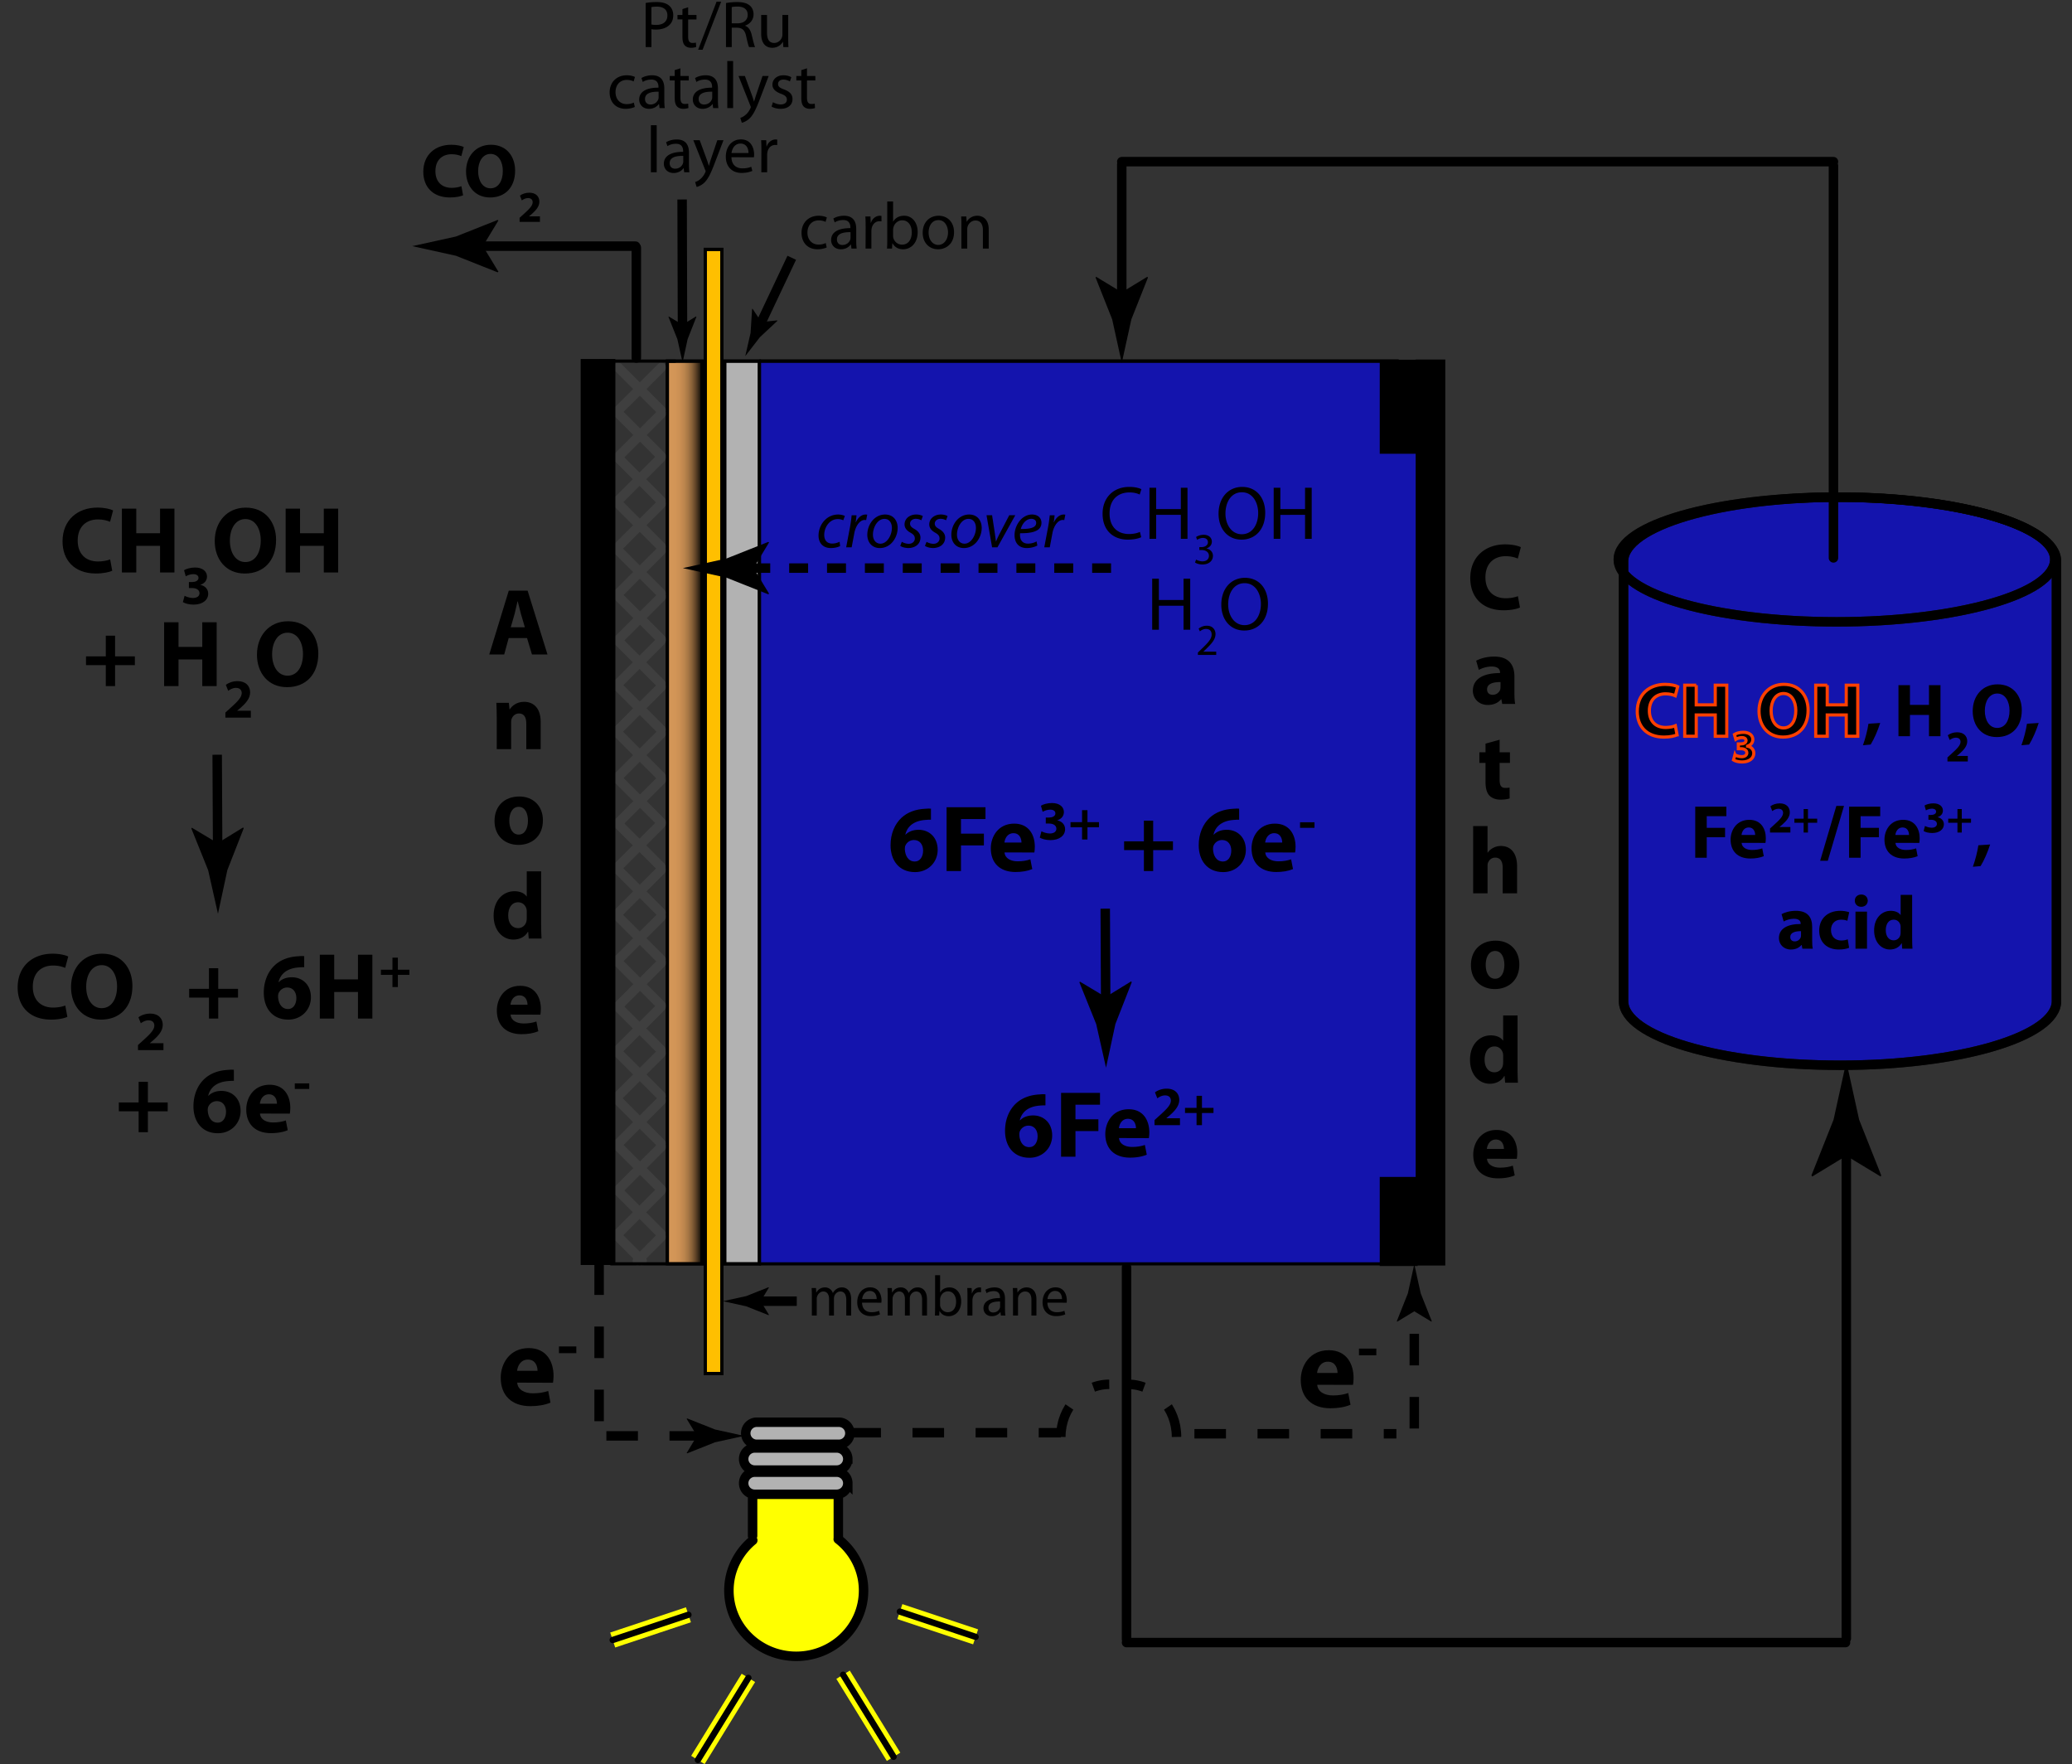 <svg xmlns="http://www.w3.org/2000/svg" overflow="visible" viewBox="0 0 656.545 558.877"><rect x="0" y="0" width="656.545" height="558.877" fill="#333333" stroke="none"/><path opacity=".6" fill="#00F" d="M240.63 114.4h210.54v286H240.63z"/><path fill="#FFBF00" d="M223.46 79.009h5.26v356.14h-5.26z"/><path stroke="#000" stroke-linecap="round" fill="none" d="M223.46 79.009h5.26v356.14h-5.26z"/><linearGradient id="a" y2="257.4" gradientUnits="userSpaceOnUse" x2="222.46" y1="257.4" x1="211.46"><stop offset="0" stop-color="#d59758"/><stop offset=".226" stop-color="#d29557"/><stop offset=".37" stop-color="#ca8f53"/><stop offset=".491" stop-color="#bb854d"/><stop offset=".599" stop-color="#a67645"/><stop offset=".699" stop-color="#8b6339"/><stop offset=".792" stop-color="#6a4b2c"/><stop offset=".881" stop-color="#422f1b"/><stop offset=".964" stop-color="#161009"/><stop offset="1"/></linearGradient><path stroke="#000" stroke-linecap="round" fill="url(#a)" d="M211.46 114.4h11v286h-11z"/><path stroke="#000" fill="#B2B2B2" d="M229.63 114.4h11v286h-11z"/><path stroke="#000" fill="#FFF" d="M240.63 114.4H443.2"/><g opacity=".6"><g fill="#00F"><path d="M651.63 177.82v139.35c0 11.225-30.703 20.313-68.592 20.313-18.951 0-36.088-2.269-48.498-5.942-12.425-3.673-20.093-8.766-20.093-14.37v-135.61c6.878 8.839 34.479 15.454 67.493 15.454 38.182 0 69.147-8.854 69.147-19.757 0-3.41-3.029-6.615-8.342-9.424 5.66 2.94 8.88 6.36 8.88 9.99z"/><path d="M642.74 167.83c5.313 2.81 8.342 6.015 8.342 9.424 0 10.903-30.966 19.757-69.147 19.757-33.015 0-60.615-6.615-67.493-15.454v-3.732c0-11.166 30.41-20.239 68.05-20.327 26.03.06 48.62 4.21 60.25 10.33z"/></g><g stroke="#000" stroke-width="3" stroke-linecap="round" fill="none"><path d="M642.74 167.83c5.664 2.941 8.884 6.366 8.884 9.995v139.35c0 11.225-30.703 20.313-68.592 20.313-18.951 0-36.088-2.269-48.498-5.942-12.425-3.673-20.093-8.766-20.093-14.37v-139.34c0-11.166 30.41-20.239 68.05-20.327h.541c18.952 0 36.089 2.283 48.498 5.957 4.37 1.28 8.16 2.74 11.21 4.37z"/><path d="M642.74 167.83c5.313 2.81 8.342 6.015 8.342 9.424 0 10.903-30.966 19.757-69.147 19.757-33.015 0-60.615-6.615-67.493-15.454-1.083-1.39-1.654-2.825-1.654-4.303 0-10.917 30.952-19.756 69.147-19.756h.557c26.02.06 48.61 4.21 60.24 10.33z"/></g></g><path d="M266.48 451.56c1.93 0 3.5 1.57 3.5 3.5s-1.57 3.5-3.5 3.5h-26a3.498 3.498 0 01-2.479-5.97 3.461 3.461 0 012.479-1.03h26zM265.8 459.74c1.93 0 3.5 1.561 3.5 3.5 0 1.93-1.57 3.5-3.5 3.5h-26c-1.93 0-3.5-1.57-3.5-3.5 0-.97.39-1.85 1.03-2.479a3.49 3.49 0 012.47-1.021h26z" fill="#B2B2B2"/><path d="M266.27 488.6c4.891 3.82 8.03 9.7 8.03 16.29 0 11.51-9.55 20.84-21.33 20.84-11.79 0-21.34-9.33-21.34-20.84 0-6.13 2.979-12.521 7.29-16.33l.21-1v-11.83l.2-1.38c.149.03.31.04.47.04h26l.5 1v13.17l-.03.04z" fill="#FF0"/><path d="M265.8 467.4c1.93 0 3.5 1.57 3.5 3.5 0 1.939-1.57 3.5-3.5 3.5h-26c-.16 0-.32-.01-.47-.04a3.48 3.48 0 01-3.03-3.46c0-.97.39-1.84 1.03-2.47a3.456 3.456 0 012.47-1.03h26z" fill="#B2B2B2"/><path stroke="#FF0" stroke-width="5" fill="none" d="M218.14 511.57l-24 8M285.14 510.57l24 8M237.14 531.57l-16 26M267.14 530.57l16 26"/><g><path stroke="#000" stroke-linecap="round" fill="none" d="M223.46 79.013h5.264v356.14h-5.264zM229.63 114.4h11v286h-11z"/><path fill="none" d="M1.053 160.06h125.83v89.668H1.053z"/><path d="M35.565 180.82c-.81.39-2.73.87-5.16.87-6.99 0-10.59-4.38-10.59-10.17 0-6.9 4.92-10.71 11.04-10.71 2.37 0 4.17.48 4.98.9l-.96 3.6c-.9-.39-2.19-.75-3.84-.75-3.6 0-6.42 2.19-6.42 6.72 0 4.05 2.4 6.6 6.45 6.6 1.41 0 2.91-.27 3.84-.66l.66 3.6zM43.184 161.14v7.8h7.53v-7.8h4.56v20.22h-4.56v-8.43h-7.53v8.43h-4.56v-20.22h4.56zM58.491 188.75c.472.262 1.556.7 2.641.7 1.382 0 2.082-.665 2.082-1.504 0-1.137-1.12-1.644-2.274-1.644h-1.084v-1.906h1.032c.892 0 2.011-.35 2.011-1.312 0-.682-.542-1.189-1.679-1.189-.927 0-1.906.402-2.361.682l-.542-1.924c.682-.438 2.029-.857 3.516-.857 2.414 0 3.76 1.277 3.76 2.833 0 1.207-.682 2.169-2.081 2.641v.035c1.364.245 2.466 1.277 2.466 2.781 0 1.994-1.767 3.463-4.652 3.463-1.469 0-2.711-.385-3.375-.787l.54-2zM77.551 181.7c-5.97 0-9.51-4.53-9.51-10.29 0-6.06 3.9-10.59 9.84-10.59 6.21 0 9.6 4.65 9.6 10.23 0 6.66-3.99 10.65-9.9 10.65h-.03zm.21-3.64c3.09 0 4.86-2.91 4.86-6.87 0-3.63-1.71-6.75-4.86-6.75s-4.92 3.06-4.92 6.84c0 3.81 1.83 6.78 4.89 6.78h.03zM95.071 161.14v7.8h7.53v-7.8h4.56v20.22h-4.56v-8.43h-7.53v8.43h-4.56v-20.22h4.561zM36.465 201.4v6.54h6.27v2.79h-6.27v6.63h-2.94v-6.63h-6.27v-2.79h6.27v-6.54h2.94zM56.564 197.14v7.8h7.53v-7.8h4.56v20.22h-4.56v-8.43h-7.53v8.43h-4.56v-20.22h4.56zM71.417 227.35v-1.609l1.452-1.312c2.501-2.239 3.708-3.516 3.726-4.845 0-.927-.542-1.662-1.854-1.662-.979 0-1.836.49-2.431.927l-.752-1.889c.839-.647 2.186-1.172 3.708-1.172 2.589 0 3.988 1.504 3.988 3.568 0 1.906-1.364 3.428-3.025 4.897l-1.05.875v.035h4.303v2.186h-8.065zM90.932 217.7c-5.97 0-9.51-4.53-9.51-10.29 0-6.06 3.9-10.59 9.84-10.59 6.21 0 9.6 4.65 9.6 10.23 0 6.66-3.99 10.65-9.9 10.65h-.028zm.21-3.64c3.09 0 4.86-2.91 4.86-6.87 0-3.63-1.71-6.75-4.86-6.75s-4.92 3.06-4.92 6.84c0 3.81 1.83 6.78 4.89 6.78h.03z"/><path fill="none" d="M157.47 419.57h28.164v26.667H157.47z"/><path d="M163.88 438.03c.18 2.305 2.412 3.385 4.968 3.385 1.872 0 3.384-.252 4.86-.756l.72 3.707c-1.8.756-3.996 1.116-6.372 1.116-5.976 0-9.396-3.456-9.396-9 0-4.464 2.808-9.396 8.892-9.396 5.688 0 7.848 4.428 7.848 8.783 0 .937-.108 1.764-.18 2.196l-11.34-.04zm6.45-3.74c0-1.296-.576-3.563-3.06-3.563-2.34 0-3.276 2.124-3.42 3.563h6.48zM182.61 426.57v2.12h-5.499v-2.12h5.5z"/><path fill="none" d="M410.97 420.23h28.163v26.667H410.97z"/><path d="M417.38 438.7c.18 2.305 2.412 3.385 4.968 3.385 1.872 0 3.384-.252 4.86-.756l.72 3.707c-1.8.756-3.996 1.116-6.372 1.116-5.977 0-9.396-3.456-9.396-9 0-4.464 2.809-9.396 8.893-9.396 5.688 0 7.848 4.428 7.848 8.783 0 .937-.107 1.764-.18 2.196l-11.34-.03zm6.44-3.74c0-1.296-.576-3.563-3.06-3.563-2.34 0-3.276 2.124-3.42 3.563h6.48zM436.11 427.24v2.12h-5.5v-2.12h5.5z"/><path fill="none" d="M517.95 216.21h138.6v27.767h-138.6z"/><path stroke="#FF4000" d="M531.39 232.82c-.647.312-2.184.696-4.127.696-5.592 0-8.473-3.504-8.473-8.136 0-5.52 3.936-8.568 8.832-8.568 1.896 0 3.336.384 3.984.72l-.768 2.88c-.721-.312-1.752-.6-3.072-.6-2.881 0-5.137 1.752-5.137 5.376 0 3.24 1.92 5.28 5.16 5.28 1.129 0 2.328-.216 3.072-.528l.54 2.88zM537.48 217.07v6.24h6.025v-6.24h3.647v16.176h-3.647v-6.744h-6.025v6.744h-3.647V217.07h3.65zM549.73 239.16c.377.21 1.245.56 2.112.56 1.105 0 1.665-.532 1.665-1.204 0-.91-.896-1.315-1.818-1.315h-.868v-1.525h.825c.714 0 1.609-.28 1.609-1.049 0-.546-.434-.952-1.343-.952-.741 0-1.525.322-1.89.546l-.434-1.539c.546-.35 1.623-.686 2.813-.686 1.932 0 3.008 1.021 3.008 2.267 0 .965-.545 1.735-1.664 2.113v.028c1.092.196 1.973 1.021 1.973 2.225 0 1.595-1.413 2.771-3.723 2.771-1.175 0-2.168-.308-2.699-.629l.43-1.62zM564.98 233.51c-4.776 0-7.608-3.624-7.608-8.232 0-4.848 3.12-8.472 7.872-8.472 4.969 0 7.68 3.72 7.68 8.184 0 5.328-3.191 8.52-7.92 8.52h-.02zm.16-2.9c2.472 0 3.888-2.328 3.888-5.496 0-2.904-1.368-5.4-3.888-5.4s-3.936 2.448-3.936 5.472c0 3.048 1.463 5.424 3.912 5.424h.03zM578.99 217.07v6.24h6.024v-6.24h3.647v16.176h-3.647v-6.744h-6.024v6.744h-3.648V217.07h3.65z"/><path d="M590.3 236.1c.768-2.136 1.416-4.632 1.752-6.816l3.72-.24c-.792 2.448-1.872 4.968-3.024 6.84l-2.45.22zM605.2 217.07v6.24h6.024v-6.24h3.648v16.176h-3.648v-6.744h-6.02v6.744h-3.647V217.07h3.65zM617.08 241.24v-1.287l1.162-1.05c2-1.791 2.966-2.812 2.979-3.875 0-.742-.434-1.329-1.483-1.329-.783 0-1.469.392-1.944.741l-.603-1.511c.672-.518 1.75-.937 2.967-.937 2.071 0 3.19 1.203 3.19 2.854 0 1.525-1.091 2.743-2.421 3.918l-.84.7v.028h3.442v1.749h-6.46zM632.69 233.51c-4.776 0-7.608-3.624-7.608-8.232 0-4.848 3.12-8.472 7.872-8.472 4.968 0 7.681 3.72 7.681 8.184 0 5.328-3.192 8.52-7.92 8.52h-.02zm.17-2.9c2.472 0 3.888-2.328 3.888-5.496 0-2.904-1.367-5.4-3.888-5.4s-3.937 2.448-3.937 5.472c0 3.048 1.465 5.424 3.912 5.424h.03zM640.52 236.1c.769-2.136 1.416-4.632 1.752-6.816l3.721-.24c-.792 2.448-1.872 4.968-3.023 6.84l-2.45.22z"/><path fill="none" d="M530.94 254.71h103.59v65.767H530.94z"/><path d="M537.16 255.57h9.864v3h-6.217v3.696h5.809v2.976h-5.809v6.504h-3.647v-16.18zM551.85 267.02c.12 1.536 1.607 2.256 3.313 2.256 1.248 0 2.256-.168 3.24-.504l.479 2.472c-1.2.504-2.664.744-4.248.744-3.984 0-6.265-2.304-6.265-6 0-2.976 1.873-6.264 5.929-6.264 3.792 0 5.231 2.951 5.231 5.855 0 .625-.072 1.176-.119 1.465l-7.55-.02zm4.3-2.5c0-.864-.384-2.376-2.04-2.376-1.56 0-2.184 1.416-2.279 2.376h4.32zM560.86 263.76v-1.287l1.161-1.05c2.001-1.791 2.966-2.813 2.979-3.875 0-.742-.434-1.33-1.482-1.33-.783 0-1.469.393-1.945.742l-.602-1.512c.672-.518 1.749-.938 2.967-.938 2.07 0 3.189 1.203 3.189 2.854 0 1.525-1.091 2.743-2.42 3.918l-.84.7v.027h3.442v1.749h-6.46zM572.88 256.31v3.051h2.924v1.301h-2.924v3.093h-1.372v-3.093h-2.925v-1.301h2.925v-3.051h1.38zM576.74 272.71l5.137-17.4h2.424l-5.137 17.4h-2.42zM585.91 255.57h9.864v3h-6.216v3.696h5.808v2.976h-5.808v6.504h-3.648v-16.18zM600.6 267.02c.12 1.536 1.608 2.256 3.312 2.256 1.248 0 2.256-.168 3.24-.504l.48 2.472c-1.2.504-2.664.744-4.248.744-3.984 0-6.264-2.304-6.264-6 0-2.976 1.871-6.264 5.928-6.264 3.792 0 5.232 2.951 5.232 5.855 0 .625-.072 1.176-.121 1.465l-7.56-.02zm4.3-2.5c0-.864-.384-2.376-2.04-2.376-1.56 0-2.184 1.416-2.28 2.376h4.32zM609.96 261.67c.378.21 1.245.56 2.112.56 1.105 0 1.666-.531 1.666-1.203 0-.909-.896-1.315-1.819-1.315h-.868v-1.525h.826c.714 0 1.609-.279 1.609-1.049 0-.546-.434-.951-1.344-.951-.741 0-1.525.321-1.889.545l-.434-1.539c.545-.35 1.623-.686 2.813-.686 1.931 0 3.008 1.021 3.008 2.268 0 .965-.545 1.734-1.665 2.112v.028c1.092.195 1.974 1.021 1.974 2.225 0 1.595-1.414 2.77-3.723 2.77-1.176 0-2.168-.307-2.7-.629l.43-1.61zM621.62 256.31v3.051h2.925v1.301h-2.925v3.093h-1.371v-3.093h-2.924v-1.301h2.924v-3.051h1.37zM625.13 274.6c.769-2.136 1.416-4.632 1.752-6.815l3.721-.24c-.792 2.447-1.872 4.968-3.023 6.84l-2.45.22zM574.21 297.72c0 1.104.049 2.184.192 2.832h-3.288l-.216-1.176h-.071c-.769.936-1.969 1.439-3.361 1.439-2.375 0-3.791-1.728-3.791-3.6 0-3.049 2.736-4.488 6.888-4.488v-.145c0-.623-.336-1.512-2.136-1.512-1.2 0-2.473.408-3.24.864l-.672-2.327c.816-.457 2.424-1.057 4.561-1.057 3.911 0 5.135 2.304 5.135 5.064v4.12zm-3.53-2.72c-1.92 0-3.408.456-3.408 1.849 0 .936.624 1.391 1.439 1.391.889 0 1.656-.6 1.896-1.344.049-.191.072-.408.072-.623v-1.28zM585.92 300.26c-.648.312-1.873.552-3.265.552-3.792 0-6.216-2.328-6.216-6.023 0-3.432 2.352-6.24 6.721-6.24.959 0 2.016.168 2.783.456l-.576 2.712c-.432-.191-1.08-.359-2.039-.359-1.92 0-3.168 1.367-3.145 3.287 0 2.16 1.439 3.313 3.216 3.313.864 0 1.536-.145 2.088-.385l.43 2.68zM589.74 287.28c-1.224 0-2.017-.865-2.017-1.945 0-1.104.816-1.943 2.064-1.943s2.016.84 2.04 1.943c0 1.08-.792 1.945-2.063 1.945h-.02zm-1.8 13.27v-11.736h3.647v11.736h-3.65zM605.89 283.51v13.536c0 1.344.049 2.712.096 3.504h-3.239l-.144-1.704h-.072c-.721 1.296-2.16 1.968-3.672 1.968-2.785 0-5.017-2.375-5.017-6.023-.024-3.937 2.448-6.24 5.256-6.24 1.464 0 2.568.527 3.097 1.32h.047v-6.36h3.63zm-3.65 10.29c0-.216 0-.456-.047-.672-.217-.984-1.008-1.775-2.137-1.775-1.68 0-2.52 1.487-2.52 3.336 0 1.967.984 3.215 2.496 3.215 1.056 0 1.92-.719 2.136-1.752.048-.239.071-.527.071-.815v-1.56z"/><path fill="none" d="M133.29 45.259h52.669v31.942H133.29z"/><path d="M146.73 61.866c-.648.312-2.184.696-4.128.696-5.592 0-8.472-3.504-8.472-8.136 0-5.52 3.936-8.568 8.832-8.568 1.896 0 3.336.384 3.984.72l-.768 2.88c-.72-.312-1.752-.6-3.072-.6-2.88 0-5.136 1.752-5.136 5.376 0 3.24 1.92 5.28 5.16 5.28 1.128 0 2.328-.216 3.072-.528l.54 2.88zM155.28 62.563c-4.776 0-7.608-3.624-7.608-8.232 0-4.848 3.12-8.472 7.872-8.472 4.968 0 7.68 3.72 7.68 8.184 0 5.328-3.192 8.52-7.92 8.52h-.02zm.16-2.905c2.472 0 3.888-2.328 3.888-5.496 0-2.904-1.368-5.4-3.888-5.4s-3.936 2.448-3.936 5.472c0 3.048 1.464 5.424 3.912 5.424h.03zM164.64 70.291v-1.287l1.162-1.05c2-1.791 2.966-2.812 2.98-3.875 0-.742-.434-1.329-1.483-1.329-.784 0-1.469.392-1.945.741l-.602-1.511c.672-.518 1.749-.937 2.966-.937 2.071 0 3.19 1.203 3.19 2.854 0 1.525-1.091 2.743-2.42 3.918l-.84.7v.028h3.442v1.749h-6.46z"/><linearGradient id="b" y2="264.58" gradientUnits="userSpaceOnUse" x2="69.088" gradientTransform="matrix(1 -.001 -.001 .841 .106 31.692)" y1="264.58" x1="68.908"><stop offset="0" stop-color="#fff"/><stop offset=".213" stop-color="#fcfcfc"/><stop offset=".348" stop-color="#f4f4f4"/><stop offset=".462" stop-color="#e5e5e5"/><stop offset=".564" stop-color="#d0d0d0"/><stop offset=".658" stop-color="#b5b5b5"/><stop offset=".746" stop-color="#949494"/><stop offset=".829" stop-color="#6c6c6c"/><stop offset=".909" stop-color="#3f3f3f"/><stop offset=".983" stop-color="#0c0c0c"/><stop offset="1"/></linearGradient><path fill="url(#b)" d="M68.817 239.11l.151 30.29"/><linearGradient id="c" y2="285.12" gradientUnits="userSpaceOnUse" x2="69.088" gradientTransform="matrix(1 -.001 -.001 .841 .106 31.692)" y1="285.12" x1="68.908"><stop offset="0" stop-color="#fff"/><stop offset=".213" stop-color="#fcfcfc"/><stop offset=".348" stop-color="#f4f4f4"/><stop offset=".462" stop-color="#e5e5e5"/><stop offset=".564" stop-color="#d0d0d0"/><stop offset=".658" stop-color="#b5b5b5"/><stop offset=".746" stop-color="#949494"/><stop offset=".829" stop-color="#6c6c6c"/><stop offset=".909" stop-color="#3f3f3f"/><stop offset=".983" stop-color="#0c0c0c"/><stop offset="1"/></linearGradient><path d="M68.964 268.64l2.694-1.656.062.092-1.729 4.416-.99 4.61-1.037-4.601-1.771-4.398.045-.092 2.726 1.63z" fill="url(#c)"/><path stroke="#000" stroke-width="3" fill="none" d="M68.817 239.11l.151 30.29"/><path d="M68.957 267.11l8.081-4.969.186.274-5.185 13.245-2.97 13.833c-1.038-4.602-2.074-9.202-3.11-13.803l-5.315-13.192.137-.276 8.176 4.89z"/><linearGradient id="d" y2="322.72" gradientUnits="userSpaceOnUse" x2="350.47" gradientTransform="matrix(1 -.001 -.001 .841 .162 31.756)" y1="322.72" x1="350.29"><stop offset="0" stop-color="#fff"/><stop offset=".213" stop-color="#fcfcfc"/><stop offset=".348" stop-color="#f4f4f4"/><stop offset=".462" stop-color="#e5e5e5"/><stop offset=".564" stop-color="#d0d0d0"/><stop offset=".658" stop-color="#b5b5b5"/><stop offset=".746" stop-color="#949494"/><stop offset=".829" stop-color="#6c6c6c"/><stop offset=".909" stop-color="#3f3f3f"/><stop offset=".983" stop-color="#0c0c0c"/><stop offset="1"/></linearGradient><path fill="url(#d)" d="M350.21 287.87l.15 30.29"/><linearGradient id="e" y2="343.26" gradientUnits="userSpaceOnUse" x2="350.47" gradientTransform="matrix(1 -.001 -.001 .841 .162 31.756)" y1="343.26" x1="350.29"><stop offset="0" stop-color="#fff"/><stop offset=".213" stop-color="#fcfcfc"/><stop offset=".348" stop-color="#f4f4f4"/><stop offset=".462" stop-color="#e5e5e5"/><stop offset=".564" stop-color="#d0d0d0"/><stop offset=".658" stop-color="#b5b5b5"/><stop offset=".746" stop-color="#949494"/><stop offset=".829" stop-color="#6c6c6c"/><stop offset=".909" stop-color="#3f3f3f"/><stop offset=".983" stop-color="#0c0c0c"/><stop offset="1"/></linearGradient><path d="M350.35 317.4l2.693-1.656.063.092-1.729 4.415-.99 4.611-1.036-4.602-1.772-4.397.046-.093 2.73 1.64z" fill="url(#e)"/><path stroke="#000" stroke-width="3" fill="none" d="M350.21 287.87l.15 30.29"/><path d="M350.35 315.87l8.081-4.969.187.275-5.186 13.244-2.971 13.833c-1.038-4.601-2.073-9.202-3.109-13.802l-5.314-13.193.137-.276 8.17 4.89z"/><path fill="none" d="M0 301.39h134.97v88.009H0z"/><path d="M21.345 322.15c-.81.39-2.73.87-5.16.87-6.99 0-10.59-4.38-10.59-10.17 0-6.9 4.92-10.71 11.04-10.71 2.37 0 4.17.479 4.98.899l-.96 3.601c-.9-.391-2.19-.75-3.84-.75-3.6 0-6.42 2.189-6.42 6.72 0 4.05 2.4 6.6 6.45 6.6 1.41 0 2.91-.27 3.84-.659l.66 3.6zM32.024 323.02c-5.97 0-9.51-4.53-9.51-10.29 0-6.061 3.9-10.59 9.84-10.59 6.21 0 9.6 4.649 9.6 10.229 0 6.66-3.99 10.65-9.9 10.65h-.03zm.21-3.63c3.09 0 4.86-2.91 4.86-6.87 0-3.63-1.71-6.75-4.86-6.75s-4.92 3.06-4.92 6.84c0 3.81 1.83 6.78 4.89 6.78h.03zM43.726 332.68v-1.609l1.452-1.312c2.501-2.238 3.708-3.516 3.726-4.845 0-.927-.542-1.661-1.854-1.661-.979 0-1.836.489-2.431.927l-.752-1.889c.839-.647 2.186-1.172 3.708-1.172 2.589 0 3.988 1.504 3.988 3.567 0 1.906-1.364 3.429-3.025 4.897l-1.05.874v.035h4.303v2.187h-8.065zM69.151 306.73v6.54h6.27v2.79h-6.27v6.63h-2.94v-6.63h-6.27v-2.79h6.27v-6.54h2.94zM96.391 306.43c-.51-.03-1.05 0-1.77.06-4.05.3-5.85 2.4-6.36 4.65h.09c.96-.96 2.34-1.53 4.14-1.53 3.27 0 6.03 2.31 6.03 6.36 0 3.87-2.97 7.05-7.17 7.05-5.22 0-7.77-3.87-7.77-8.521 0-3.66 1.35-6.72 3.48-8.699 1.92-1.771 4.47-2.7 7.5-2.851a9.6 9.6 0 011.83-.03v3.51zm-5.1 13.23c1.59 0 2.61-1.47 2.61-3.45 0-1.8-.96-3.359-2.91-3.359-1.23 0-2.25.75-2.67 1.71-.15.27-.21.63-.21 1.17.09 2.07 1.08 3.93 3.15 3.93h.03zM105.9 302.47v7.8h7.53v-7.8h4.56v20.22h-4.56v-8.43h-7.53v8.43h-4.56v-20.22h4.56zM126.07 303.4v3.813h3.656v1.627h-3.656v3.865h-1.714v-3.865h-3.655v-1.627h3.655V303.4h1.71zM46.864 342.73v6.54h6.27v2.79h-6.27v6.63h-2.94v-6.63h-6.27v-2.79h6.27v-6.54h2.94zM74.104 342.43c-.51-.03-1.05 0-1.77.06-4.05.3-5.85 2.4-6.36 4.65h.09c.96-.96 2.34-1.53 4.14-1.53 3.27 0 6.03 2.31 6.03 6.36 0 3.87-2.97 7.05-7.17 7.05-5.22 0-7.77-3.87-7.77-8.521 0-3.66 1.35-6.72 3.48-8.699 1.92-1.771 4.47-2.7 7.5-2.851a9.6 9.6 0 011.83-.03v3.51zm-5.101 13.23c1.59 0 2.61-1.47 2.61-3.45 0-1.8-.96-3.359-2.91-3.359-1.23 0-2.25.75-2.67 1.71-.15.27-.21.63-.21 1.17.09 2.07 1.08 3.93 3.15 3.93h.03zM82.383 352.78c.15 1.92 2.01 2.82 4.14 2.82 1.56 0 2.82-.21 4.05-.63l.6 3.09c-1.5.63-3.33.93-5.31.93-4.98 0-7.83-2.88-7.83-7.5 0-3.72 2.34-7.83 7.41-7.83 4.74 0 6.54 3.69 6.54 7.32 0 .78-.09 1.47-.15 1.83l-9.45-.03zm5.37-3.12c0-1.08-.48-2.97-2.55-2.97-1.95 0-2.73 1.77-2.85 2.97h5.4zM97.99 343.23v1.767h-4.582v-1.767h4.582z"/><path fill="none" d="M216.39 254.66h259.49v29.999H216.39z"/><path d="M294.99 259.7c-.51-.03-1.05 0-1.77.06-4.051.301-5.851 2.4-6.36 4.65h.09c.96-.96 2.34-1.529 4.14-1.529 3.271 0 6.03 2.31 6.03 6.359 0 3.87-2.97 7.051-7.17 7.051-5.22 0-7.77-3.871-7.77-8.521 0-3.66 1.35-6.72 3.479-8.7 1.92-1.77 4.47-2.7 7.5-2.85.84-.09 1.41-.061 1.83-.03v3.51zm-5.1 13.23c1.59 0 2.609-1.47 2.609-3.45 0-1.801-.96-3.359-2.91-3.359-1.229 0-2.25.75-2.67 1.709-.149.271-.21.631-.21 1.17.091 2.07 1.08 3.931 3.15 3.931h.03zM299.94 255.74h12.33v3.75h-7.77v4.62h7.26v3.72h-7.26v8.131h-4.561v-20.22zM318.3 270.05c.15 1.92 2.01 2.82 4.141 2.82 1.56 0 2.819-.211 4.05-.631l.6 3.09c-1.5.631-3.33.93-5.31.93-4.98 0-7.83-2.879-7.83-7.5 0-3.719 2.34-7.83 7.41-7.83 4.739 0 6.54 3.69 6.54 7.32 0 .78-.09 1.471-.15 1.83l-9.45-.03zm5.37-3.12c0-1.079-.479-2.969-2.55-2.969-1.95 0-2.73 1.77-2.851 2.969h5.4zM330.01 263.36c.472.263 1.557.7 2.641.7 1.382 0 2.081-.665 2.081-1.505 0-1.137-1.119-1.644-2.273-1.644h-1.084v-1.906h1.031c.893 0 2.012-.351 2.012-1.313 0-.682-.542-1.189-1.679-1.189-.928 0-1.906.402-2.361.683l-.542-1.924c.682-.438 2.028-.857 3.516-.857 2.413 0 3.76 1.276 3.76 2.833 0 1.207-.682 2.17-2.081 2.642v.035c1.364.245 2.466 1.276 2.466 2.78 0 1.994-1.767 3.463-4.652 3.463-1.469 0-2.711-.385-3.375-.787l.53-2.01zM344.58 256.66v3.813h3.655v1.627h-3.655v3.865h-1.715V262.1h-3.655v-1.627h3.655v-3.813h1.72zM365.4 260v6.541h6.27v2.789h-6.27v6.631h-2.94v-6.631h-6.27v-2.789h6.27V260h2.94zM392.64 259.7c-.51-.03-1.05 0-1.77.06-4.051.301-5.851 2.4-6.36 4.65h.09c.96-.96 2.34-1.529 4.141-1.529 3.27 0 6.029 2.31 6.029 6.359 0 3.87-2.97 7.051-7.17 7.051-5.22 0-7.77-3.871-7.77-8.521 0-3.66 1.35-6.72 3.479-8.7 1.92-1.77 4.47-2.7 7.5-2.85.84-.09 1.41-.061 1.83-.03v3.51zm-5.1 13.23c1.59 0 2.609-1.47 2.609-3.45 0-1.801-.96-3.359-2.91-3.359-1.229 0-2.25.75-2.67 1.709-.149.271-.21.631-.21 1.17.091 2.07 1.08 3.931 3.15 3.931h.03zM400.92 270.05c.15 1.92 2.01 2.82 4.141 2.82 1.56 0 2.819-.211 4.05-.631l.6 3.09c-1.5.631-3.33.93-5.31.93-4.98 0-7.83-2.879-7.83-7.5 0-3.719 2.34-7.83 7.41-7.83 4.739 0 6.54 3.69 6.54 7.32 0 .78-.09 1.471-.15 1.83l-9.45-.03zm5.37-3.12c0-1.079-.479-2.969-2.55-2.969-1.95 0-2.73 1.77-2.851 2.969h5.4zM416.52 260.5v1.766h-4.583V260.5h4.58z"/><path fill="none" d="M246.39 345.16h209.99v37.498H246.39z"/><path d="M331.27 350.2c-.51-.03-1.05 0-1.77.06-4.051.3-5.851 2.4-6.36 4.65h.09c.96-.96 2.34-1.53 4.141-1.53 3.27 0 6.029 2.31 6.029 6.36 0 3.87-2.97 7.05-7.17 7.05-5.22 0-7.77-3.87-7.77-8.521 0-3.659 1.35-6.72 3.479-8.699 1.92-1.771 4.47-2.7 7.5-2.851a9.6 9.6 0 011.83-.03v3.51zm-5.1 13.22c1.59 0 2.609-1.47 2.609-3.45 0-1.8-.96-3.359-2.91-3.359-1.229 0-2.25.75-2.67 1.71-.149.27-.21.63-.21 1.17.091 2.07 1.08 3.93 3.15 3.93h.03zM336.22 346.24h12.33v3.75h-7.77v4.62h7.26v3.72h-7.26v8.13h-4.561v-20.22zM354.58 360.54c.15 1.92 2.01 2.82 4.141 2.82 1.56 0 2.819-.21 4.05-.63l.6 3.09c-1.5.63-3.33.93-5.31.93-4.98 0-7.83-2.88-7.83-7.5 0-3.72 2.34-7.83 7.41-7.83 4.739 0 6.54 3.69 6.54 7.32 0 .78-.091 1.47-.15 1.83l-9.45-.03zm5.37-3.12c0-1.08-.479-2.97-2.55-2.97-1.95 0-2.73 1.77-2.851 2.97h5.4zM365.83 356.46v-1.609l1.452-1.312c2.501-2.238 3.707-3.516 3.725-4.845 0-.927-.542-1.661-1.854-1.661-.979 0-1.837.489-2.431.927l-.753-1.889c.84-.647 2.187-1.173 3.708-1.173 2.589 0 3.988 1.505 3.988 3.568 0 1.906-1.364 3.429-3.026 4.897l-1.049.874v.035h4.302v2.187h-8.06zM380.86 347.16v3.813h3.655v1.627h-3.655v3.865h-1.714v-3.86h-3.656v-1.627h3.656v-3.813h1.71z"/><path fill="none" d="M316.14 153.65H449.8v57.748H316.14z"/><path d="M361.61 170.19c-.744.384-2.303.768-4.271.768-4.561 0-7.969-2.88-7.969-8.208 0-5.088 3.433-8.496 8.449-8.496 1.992 0 3.287.432 3.84.72l-.528 1.704c-.769-.384-1.896-.672-3.239-.672-3.793 0-6.313 2.424-6.313 6.672 0 3.984 2.279 6.504 6.191 6.504 1.297 0 2.592-.264 3.433-.672l.41 1.69zM366.34 154.52v6.768h7.823v-6.768h2.112v16.176h-2.112v-7.584h-7.823v7.584h-2.113V154.52h2.11zM379 177.28c.351.21 1.148.56 2.016.56 1.566 0 2.07-.994 2.057-1.763-.014-1.273-1.161-1.819-2.351-1.819h-.686v-.924h.686c.896 0 2.028-.461 2.028-1.539 0-.728-.461-1.371-1.595-1.371-.728 0-1.427.322-1.819.602l-.34-.9c.49-.35 1.414-.699 2.393-.699 1.791 0 2.604 1.063 2.604 2.168 0 .952-.574 1.749-1.68 2.155v.028c1.119.21 2.029 1.05 2.029 2.323 0 1.456-1.147 2.729-3.316 2.729-1.021 0-1.916-.322-2.364-.616l.34-.94zM393.39 170.96c-4.296 0-7.271-3.312-7.271-8.208 0-5.136 3.168-8.496 7.488-8.496 4.439 0 7.295 3.384 7.295 8.184 0 5.544-3.383 8.52-7.487 8.52h-.02zm.1-1.71c3.313 0 5.185-3.048 5.185-6.72 0-3.216-1.681-6.576-5.16-6.576s-5.208 3.24-5.208 6.744c0 3.408 1.872 6.552 5.16 6.552h.02zM405.7 154.52v6.768h7.823v-6.768h2.112v16.176h-2.112v-7.584H405.7v7.584h-2.113V154.52h2.11zM367.2 183.32v6.768h7.824v-6.768h2.112v16.176h-2.112v-7.584H367.2v7.584h-2.111V183.32h2.11zM379.57 207.48v-.755l.967-.938c2.322-2.211 3.385-3.386 3.385-4.757 0-.924-.434-1.777-1.791-1.777-.824 0-1.51.42-1.93.77l-.393-.867a4.034 4.034 0 012.574-.923c1.945 0 2.771 1.343 2.771 2.644 0 1.679-1.218 3.037-3.135 4.883l-.713.672v.028h4.071v1.021h-5.81zM394.26 199.76c-4.297 0-7.273-3.312-7.273-8.208 0-5.136 3.169-8.496 7.488-8.496 4.44 0 7.297 3.384 7.297 8.184 0 5.544-3.385 8.52-7.488 8.52h-.03zm.09-1.71c3.312 0 5.184-3.048 5.184-6.72 0-3.216-1.68-6.576-5.16-6.576s-5.208 3.24-5.208 6.744c0 3.408 1.872 6.552 5.16 6.552h.03z"/><g fill="#FFF"><path d="M352.06 179.98H236.47M237.24 179.98l1.644 2.702-.092.062-4.406-1.751-4.606-1.013 4.606-1.014 4.406-1.75.092.046-1.64 2.71z"/></g><path stroke="#000" stroke-dasharray="6" stroke-width="3" fill="none" d="M352.06 179.98H236.47"/><path d="M238.77 179.98l4.929 8.105-.276.185-13.219-5.251-13.817-3.039c4.605-1.015 9.212-2.028 13.817-3.041l13.219-5.249.276.138-4.93 8.16z"/><path fill="none" d="M246.07 158.48h103.49v20.998H246.07z"/><path d="M266.21 173c-.523.273-1.574.63-2.939.63-2.625 0-3.906-1.764-3.906-3.927 0-3.486 2.563-6.699 6.217-6.699.945 0 1.807.273 2.121.462l-.504 1.365a3.951 3.951 0 00-1.723-.378c-2.646 0-4.305 2.604-4.305 5.019 0 1.659.861 2.73 2.52 2.73 1.051 0 1.828-.315 2.352-.567l.16 1.38zM268.12 173.4l1.238-6.552c.252-1.323.398-2.667.504-3.612h1.533a30.915 30.915 0 01-.273 2.205h.064c.672-1.386 1.742-2.436 3.107-2.436.168 0 .357.021.504.042l-.336 1.722a2.967 2.967 0 00-.482-.042c-1.492 0-2.836 1.827-3.277 4.179l-.84 4.494h-1.73zM278.79 173.63c-2.541 0-3.969-1.89-3.969-4.179 0-3.36 2.33-6.447 5.627-6.447 2.752 0 3.99 2.079 3.99 4.221 0 3.15-2.225 6.405-5.627 6.405h-.02zm.21-1.39c2.059 0 3.613-2.646 3.613-5.019 0-1.176-.547-2.835-2.373-2.835-2.184 0-3.633 2.667-3.633 4.998 0 1.659.924 2.856 2.373 2.856h.02zM285.76 171.65c.461.294 1.344.63 2.184.63 1.176 0 1.932-.756 1.932-1.659 0-.798-.357-1.302-1.428-1.89-1.176-.651-1.828-1.533-1.828-2.583 0-1.785 1.533-3.15 3.697-3.15.902 0 1.721.252 2.1.504l-.482 1.323a3.547 3.547 0 00-1.744-.462c-1.07 0-1.826.672-1.826 1.533 0 .735.482 1.197 1.406 1.701 1.135.651 1.891 1.533 1.891 2.688 0 2.142-1.723 3.339-3.885 3.339-1.092-.021-2.059-.336-2.52-.693l.5-1.28zM293.59 171.65c.463.294 1.344.63 2.184.63 1.176 0 1.932-.756 1.932-1.659 0-.798-.355-1.302-1.428-1.89-1.176-.651-1.826-1.533-1.826-2.583 0-1.785 1.533-3.15 3.695-3.15.904 0 1.723.252 2.1.504l-.482 1.323a3.538 3.538 0 00-1.742-.462c-1.072 0-1.828.672-1.828 1.533 0 .735.484 1.197 1.408 1.701 1.133.651 1.889 1.533 1.889 2.688 0 2.142-1.721 3.339-3.885 3.339-1.092-.021-2.057-.336-2.52-.693l.51-1.28zM305.42 173.63c-2.541 0-3.969-1.89-3.969-4.179 0-3.36 2.332-6.447 5.629-6.447 2.75 0 3.99 2.079 3.99 4.221 0 3.15-2.227 6.405-5.629 6.405h-.02zm.21-1.39c2.059 0 3.611-2.646 3.611-5.019 0-1.176-.545-2.835-2.373-2.835-2.184 0-3.633 2.667-3.633 4.998 0 1.659.924 2.856 2.373 2.856h.02zM314.36 163.23l.881 5.796c.146 1.155.295 1.953.314 2.499h.064c.23-.546.504-1.218 1.092-2.373l3.086-5.922h1.912l-5.65 10.164h-1.699l-1.766-10.164h1.78zM328.7 172.83c-.756.42-1.994.798-3.359.798-2.688 0-3.863-1.848-3.863-4.095 0-3.066 2.268-6.531 5.543-6.531 1.932 0 2.982 1.155 2.982 2.625 0 2.667-3.004 3.36-6.762 3.297-.084.441-.021 1.386.209 1.932.4.924 1.219 1.365 2.268 1.365a5.68 5.68 0 002.73-.693l.25 1.28zm-.37-7.18c0-.819-.631-1.281-1.555-1.281-1.658 0-2.898 1.617-3.318 3.213 2.73.042 4.873-.336 4.873-1.911v-.02zM330.89 173.4l1.24-6.552c.252-1.323.398-2.667.504-3.612h1.533a32.747 32.747 0 01-.273 2.205h.063c.672-1.386 1.744-2.436 3.107-2.436.168 0 .357.021.504.042l-.336 1.722a2.925 2.925 0 00-.482-.042c-1.49 0-2.834 1.827-3.275 4.179l-.84 4.494h-1.73z"/><path stroke="#000" fill="#FFF" d="M240.63 114.4H443.2M240.63 400.4H443.2"/><path stroke="#000" d="M449.07 114.4h8.394v286.03h-8.394zM437.69 114.46h11.017v28.796H437.69zM437.69 373.36h11.017v27.226H437.69z"/><g><path stroke="#000" stroke-linecap="round" stroke-width="3" fill="none" d="M201.38 77.98h-50.67"/><path d="M153.01 77.98l4.929 8.105-.276.185-13.219-5.251-13.817-3.039c4.605-1.015 9.212-2.028 13.817-3.041l13.219-5.249.276.138-4.93 8.152z"/></g><g><path stroke="#000" stroke-linecap="round" stroke-width="3" fill="none" d="M585.04 519.07V363.1"/><path d="M585.04 366.16l-10.808 6.572-.246-.368 7.002-17.625 4.052-18.423c1.354 6.141 2.704 12.282 4.055 18.423l6.999 17.625-.185.368-10.86-6.57z"/></g><g><path stroke="#000" stroke-linecap="round" stroke-width="3" fill="none" d="M355.45 52.087V94.9"/><path d="M355.45 92.605l8.105-4.929.185.276-5.251 13.219c-1.014 4.605-2.026 9.212-3.039 13.817-1.016-4.605-2.028-9.212-3.041-13.817l-5.249-13.219.138-.276 8.15 4.93z"/></g><path stroke="#000" stroke-linecap="round" stroke-width="3" fill="none" d="M584.78 520.38H356.96M651.63 317.16c0 11.225-30.711 20.322-68.594 20.322v0c-37.887 0-68.598-9.098-68.598-20.322V177.82c0-11.223 30.711-20.322 68.598-20.322v0c37.883 0 68.594 9.099 68.594 20.322v139.34z"/><ellipse rx="69.143" stroke-linecap="round" cy="177.25" ry="19.755" stroke="#000" cx="581.94" stroke-width="3" fill="none"/><path stroke="#000" stroke-linecap="round" stroke-width="3" fill="none" d="M580.96 51.212H355.45M580.96 52.44v124.31M201.63 78.439v34.981M356.96 401.46v117.92"/><path stroke="#000" stroke-dasharray="10" stroke-width="3" fill="none" d="M189.84 400.25v56.65M336.14 455.23c0-9.213 6.858-16.667 15.333-16.667M372.8 455.23c0-9.213-6.858-16.667-15.334-16.667"/><g><path stroke="#000" stroke-dasharray="10" stroke-width="3" fill="none" d="M192.14 454.9h30.25"/><path d="M220.86 454.9l-3.285-5.403.184-.123 8.813 3.5c3.07.676 6.142 1.352 9.212 2.026-3.07.677-6.142 1.353-9.212 2.027l-8.813 3.499-.184-.092 3.28-5.45z"/></g><g><path stroke="#000" stroke-width="3" fill="none" d="M252.47 412.23H239.8"/><path d="M241.03 412.23l2.629 4.323-.147.099-7.05-2.801-7.369-1.621 7.369-1.622 7.05-2.8.147.074-2.63 4.35z"/></g><g><path stroke="#000" stroke-width="3" fill="none" d="M216.14 63.194l.12 40.916"/><path d="M216.25 102.88l4.315-2.641.099.147-2.779 7.058-1.6 7.374-1.644-7.365-2.82-7.042.073-.147 4.36 2.61z"/></g><g><path stroke="#000" stroke-width="3" fill="none" d="M250.88 81.665l-10.15 21.475"/><path d="M241.25 102.03l5.032-.53.026.175-5.545 5.177-4.613 5.97 1.682-7.355.481-7.57.129-.102 2.81 4.222z"/></g><g><path stroke="#000" stroke-dasharray="10" stroke-width="3" fill="none" d="M448.14 452.57V413.9"/><path d="M448.14 415.43l-5.403 3.285-.123-.184 3.5-8.813c.676-3.07 1.352-6.142 2.026-9.212.677 3.07 1.353 6.142 2.027 9.212l3.499 8.813-.092.184-5.45-3.29z"/></g><path stroke="#000" stroke-dasharray="10" stroke-width="3" fill="none" d="M269.14 453.9h67M378.47 454.23h64"/><path stroke="#000" stroke-width="3" stroke-linecap="round" d="M269.3 454.07a3.5 3.5 0 01-3.5 3.5h-26a3.5 3.5 0 01-3.5-3.5v0a3.5 3.5 0 013.5-3.5h26c1.94 0 3.5 1.56 3.5 3.5v0zM268.64 462.23a3.5 3.5 0 01-3.5 3.5h-26a3.5 3.5 0 01-3.5-3.5v0a3.5 3.5 0 013.5-3.5h26c1.93 0 3.5 1.57 3.5 3.5v0zM268.64 469.9a3.5 3.5 0 01-3.5 3.5h-26a3.5 3.5 0 01-3.5-3.5v0a3.5 3.5 0 013.5-3.5h26c1.93 0 3.5 1.57 3.5 3.5v0zM238.47 474.73v11.84M265.64 474.4v13.17M265.6 487.61c4.896 3.817 8.033 9.695 8.033 16.29 0 11.507-9.551 20.834-21.333 20.834-11.783 0-21.334-9.327-21.334-20.834 0-6.381 2.938-12.092 7.563-15.913" fill="none"/><path stroke="#000" stroke-linecap="round" stroke-width="2" fill="none" d="M218.14 511.57l-24 8M285.14 510.57l24 8M237.14 531.57l-16 26M267.14 530.57l16 26"/><g><path fill="none" d="M146.05 159.98h29.5v194.5h-29.5z"/><path d="M161.18 202.15l-1.41 5.19h-4.74l6.18-20.22h5.97l6.3 20.22h-4.92l-1.56-5.19h-5.82zm5.13-3.42l-1.26-4.29c-.33-1.2-.69-2.73-.99-3.9h-.09c-.27 1.2-.6 2.73-.9 3.9l-1.23 4.29h4.47zM157.4 227.35c0-1.83-.06-3.36-.12-4.68h3.96l.21 2.04h.09c.6-.96 2.07-2.37 4.53-2.37 3 0 5.25 2.01 5.25 6.33v8.67h-4.56v-8.13c0-1.89-.66-3.18-2.31-3.18-1.26 0-2.01.87-2.34 1.71-.12.3-.15.72-.15 1.14v8.46h-4.56v-9.99zM164.29 267.67c-4.29 0-7.59-2.82-7.59-7.56s3.12-7.771 7.86-7.771c4.47 0 7.47 3.09 7.47 7.53 0 5.341-3.81 7.8-7.71 7.8h-.03zm.09-3.27c1.8 0 2.91-1.77 2.91-4.41 0-2.16-.84-4.38-2.91-4.38-2.16 0-3 2.22-3 4.41 0 2.489 1.05 4.38 2.97 4.38h.03zM171.47 276.04v16.921c0 1.68.06 3.39.12 4.38h-4.05l-.18-2.13h-.09c-.9 1.62-2.7 2.46-4.59 2.46-3.48 0-6.27-2.971-6.27-7.53-.03-4.92 3.06-7.8 6.57-7.8 1.83 0 3.21.66 3.87 1.65h.06v-7.951h4.56zm-4.56 12.87c0-.271 0-.57-.06-.84-.27-1.23-1.26-2.221-2.67-2.221-2.1 0-3.15 1.86-3.15 4.17 0 2.461 1.23 4.021 3.12 4.021 1.32 0 2.4-.9 2.67-2.19.06-.3.09-.66.09-1.02v-1.92zM161.78 321.43c.15 1.92 2.01 2.82 4.14 2.82 1.56 0 2.82-.21 4.05-.631l.6 3.091c-1.5.63-3.33.93-5.31.93-4.98 0-7.83-2.88-7.83-7.5 0-3.72 2.34-7.83 7.41-7.83 4.74 0 6.54 3.69 6.54 7.32 0 .78-.09 1.47-.15 1.83l-9.45-.03zm5.37-3.12c0-1.079-.48-2.97-2.55-2.97-1.95 0-2.73 1.77-2.85 2.97h5.4z"/></g><g><path fill="none" d="M457.94 144.9h27v256h-27z"/><path d="M481.63 192.47c-.81.39-2.729.87-5.16.87-6.99 0-10.591-4.38-10.591-10.17 0-6.9 4.921-10.71 11.041-10.71 2.369 0 4.17.48 4.98.9l-.961 3.6c-.9-.39-2.189-.75-3.84-.75-3.6 0-6.42 2.19-6.42 6.72 0 4.05 2.4 6.6 6.45 6.6 1.409 0 2.909-.27 3.84-.66l.66 3.6zM479.87 219.47c0 1.38.06 2.73.24 3.54H476l-.27-1.47h-.09c-.961 1.17-2.461 1.8-4.201 1.8-2.969 0-4.739-2.16-4.739-4.5 0-3.81 3.42-5.61 8.61-5.61v-.18c0-.78-.42-1.89-2.67-1.89-1.5 0-3.09.51-4.051 1.08l-.84-2.91c1.02-.57 3.03-1.32 5.7-1.32 4.89 0 6.42 2.88 6.42 6.33v5.13zm-4.41-3.39c-2.399 0-4.26.57-4.26 2.31 0 1.17.78 1.74 1.8 1.74 1.11 0 2.07-.75 2.37-1.68.06-.24.09-.51.09-.78v-1.59zM475.18 234.35v3.99h3.27v3.36h-3.27v5.34c0 1.77.449 2.58 1.8 2.58.63 0 .931-.029 1.351-.12l.029 3.45c-.57.21-1.68.391-2.939.391-1.471 0-2.7-.511-3.45-1.261-.841-.87-1.261-2.28-1.261-4.351V241.7h-1.949v-3.36h1.949v-2.76l4.47-1.23zM466.79 261.71h4.56v8.4h.06c.48-.66 1.08-1.17 1.801-1.53a5.206 5.206 0 012.369-.569c2.91 0 5.131 2.01 5.131 6.449v8.551h-4.561v-8.07c0-1.92-.66-3.24-2.37-3.24-1.2 0-1.95.779-2.28 1.62-.119.271-.149.659-.149.989v8.701h-4.56v-21.3zM473.68 313.34c-4.29 0-7.59-2.82-7.59-7.561s3.119-7.77 7.859-7.77c4.471 0 7.471 3.09 7.471 7.529 0 5.341-3.811 7.801-7.711 7.801h-.03zm.09-3.27c1.801 0 2.91-1.771 2.91-4.41 0-2.16-.84-4.381-2.91-4.381-2.16 0-3 2.221-3 4.41 0 2.49 1.051 4.381 2.971 4.381h.03zM480.86 321.71v16.92c0 1.68.059 3.391.119 4.381h-4.05l-.181-2.131h-.09c-.899 1.62-2.699 2.461-4.59 2.461-3.48 0-6.27-2.971-6.27-7.531-.03-4.92 3.06-7.799 6.57-7.799 1.83 0 3.209.659 3.869 1.649h.061v-7.95h4.56zm-4.56 12.87c0-.271 0-.569-.061-.84-.27-1.229-1.26-2.22-2.67-2.22-2.1 0-3.15 1.859-3.15 4.17 0 2.46 1.23 4.02 3.121 4.02 1.32 0 2.399-.9 2.67-2.189.06-.301.09-.66.09-1.021v-1.92zM471.17 367.1c.15 1.92 2.01 2.82 4.141 2.82 1.56 0 2.82-.211 4.05-.631l.6 3.09c-1.5.631-3.329.93-5.31.93-4.98 0-7.83-2.879-7.83-7.5 0-3.719 2.34-7.83 7.41-7.83 4.74 0 6.539 3.69 6.539 7.32 0 .78-.09 1.471-.149 1.83l-9.45-.03zm5.37-3.12c0-1.079-.479-2.969-2.55-2.969-1.95 0-2.73 1.77-2.85 2.969h5.4z"/></g><g><path fill="none" d="M232.06 404h130.49v19.499H232.06z"/><path d="M257.25 410.42c0-.918-.035-1.639-.072-2.358h1.387l.072 1.403h.055c.484-.828 1.295-1.602 2.754-1.602 1.17 0 2.068.721 2.447 1.746h.035a3.47 3.47 0 01.99-1.134c.523-.396 1.08-.612 1.908-.612 1.17 0 2.881.756 2.881 3.78v5.13h-1.549v-4.932c0-1.692-.629-2.683-1.889-2.683-.92 0-1.604.666-1.891 1.423a2.793 2.793 0 00-.127.791v5.4h-1.547v-5.221c0-1.403-.613-2.394-1.818-2.394-.973 0-1.711.792-1.963 1.584-.09.234-.125.505-.125.774v5.256h-1.549v-6.36zM273.16 412.69c.037 2.143 1.387 3.023 2.971 3.023 1.135 0 1.836-.197 2.412-.432l.287 1.116c-.557.252-1.529.558-2.916.558-2.664 0-4.283-1.781-4.283-4.392 0-2.646 1.566-4.716 4.104-4.716 2.844 0 3.582 2.502 3.582 4.104 0 .324-.018.576-.053.756l-6.1-.02zm4.63-1.13c.018-.989-.414-2.573-2.178-2.573-1.621 0-2.305 1.476-2.43 2.573h4.61zM281.28 410.42c0-.918-.037-1.639-.072-2.358h1.385l.072 1.403h.055c.486-.828 1.295-1.602 2.754-1.602 1.17 0 2.07.721 2.447 1.746h.037c.27-.504.629-.863.99-1.134.521-.396 1.08-.612 1.906-.612 1.172 0 2.881.756 2.881 3.78v5.13h-1.549v-4.932c0-1.692-.629-2.683-1.889-2.683-.918 0-1.602.666-1.891 1.423a2.793 2.793 0 00-.125.791v5.4h-1.549v-5.221c0-1.403-.611-2.394-1.818-2.394-.973 0-1.709.792-1.961 1.584-.09.234-.127.505-.127.774v5.256h-1.547v-6.36zM296.3 404h1.584v5.454h.035c.559-.972 1.566-1.584 2.971-1.584 2.16 0 3.672 1.801 3.672 4.428 0 3.133-1.98 4.681-3.924 4.681-1.262 0-2.25-.486-2.916-1.638h-.037l-.09 1.439h-1.367c.053-.594.072-1.477.072-2.25V404zm1.58 9.29c0 .198.018.396.053.576.307 1.098 1.242 1.854 2.377 1.854 1.674 0 2.645-1.35 2.645-3.348 0-1.764-.898-3.258-2.592-3.258-1.08 0-2.088.756-2.393 1.943a2.45 2.45 0 00-.09.666v1.57zM306.56 410.78c0-1.025-.018-1.908-.072-2.718h1.387l.07 1.71H308c.396-1.17 1.367-1.908 2.43-1.908.162 0 .289.018.432.055v1.476a4.888 4.888 0 00-.557-.036c-1.117 0-1.908.846-2.125 2.016a5.116 5.116 0 00-.053.756v4.645h-1.584l.01-6zM318.45 414.69c0 .756.037 1.494.127 2.088h-1.422l-.145-1.098h-.055c-.467.684-1.422 1.296-2.664 1.296-1.764 0-2.664-1.242-2.664-2.503 0-2.105 1.873-3.258 5.238-3.239v-.181c0-.719-.197-2.033-1.98-2.016-.828 0-1.674.234-2.285.648l-.359-1.063c.719-.449 1.781-.756 2.879-.756 2.682 0 3.33 1.818 3.33 3.564v3.26zm-1.55-2.36c-1.729-.036-3.691.271-3.691 1.962 0 1.045.686 1.512 1.477 1.512 1.152 0 1.891-.719 2.143-1.457.053-.162.072-.342.072-.504v-1.51zM320.99 410.42c0-.918-.02-1.639-.072-2.358h1.404l.09 1.422h.035c.432-.81 1.439-1.62 2.881-1.62 1.205 0 3.078.721 3.078 3.708v5.202h-1.584v-5.021c0-1.404-.523-2.593-2.018-2.593-1.025 0-1.836.738-2.123 1.62a2.357 2.357 0 00-.107.738v5.256h-1.584v-6.36zM331.88 412.69c.037 2.143 1.387 3.023 2.971 3.023 1.135 0 1.836-.197 2.412-.432l.287 1.116c-.557.252-1.529.558-2.916.558-2.664 0-4.283-1.781-4.283-4.392 0-2.646 1.566-4.716 4.104-4.716 2.844 0 3.582 2.502 3.582 4.104 0 .324-.018.576-.053.756l-6.1-.02zm4.63-1.13c.018-.989-.414-2.573-2.178-2.573-1.621 0-2.305 1.476-2.43 2.573h4.61z"/></g><g><path fill="none" d="M187.89 19.333h75.492v19.499H187.89z"/><path d="M201.15 33.886c-.483.231-1.554.588-2.919.588-3.066 0-5.061-2.079-5.061-5.208s2.142-5.418 5.46-5.418c1.092 0 2.058.273 2.562.546l-.42 1.407c-.441-.231-1.134-.483-2.142-.483-2.331 0-3.591 1.743-3.591 3.864 0 2.352 1.512 3.801 3.528 3.801a5.287 5.287 0 002.268-.483l.31 1.386zM210.5 31.807c0 .882.043 1.743.147 2.436h-1.659l-.168-1.281h-.063c-.547.798-1.659 1.512-3.108 1.512-2.058 0-3.108-1.449-3.108-2.919 0-2.457 2.185-3.801 6.111-3.78v-.21c0-.84-.23-2.373-2.31-2.352-.966 0-1.953.273-2.667.756l-.42-1.239c.84-.525 2.078-.882 3.359-.882 3.129 0 3.885 2.121 3.885 4.158v3.801zm-1.81-2.751c-2.017-.042-4.306.315-4.306 2.289 0 1.218.798 1.764 1.722 1.764 1.344 0 2.205-.84 2.5-1.701.063-.189.084-.399.084-.588v-1.764zM215.6 21.643v2.436h2.646v1.407H215.6v5.481c0 1.26.357 1.974 1.387 1.974.504 0 .797-.042 1.07-.126l.084 1.407a5.038 5.038 0 01-1.638.252c-.861 0-1.554-.294-1.995-.777-.504-.567-.714-1.47-.714-2.667v-5.544h-1.575v-1.407h1.575V22.21l1.8-.567zM227.49 31.807c0 .882.041 1.743.146 2.436h-1.66l-.168-1.281h-.063c-.545.798-1.658 1.512-3.107 1.512-2.059 0-3.108-1.449-3.108-2.919 0-2.457 2.185-3.801 6.11-3.78v-.21c0-.84-.23-2.373-2.309-2.352-.967 0-1.953.273-2.668.756l-.42-1.239c.84-.525 2.079-.882 3.36-.882 3.128 0 3.886 2.121 3.886 4.158v3.801zm-1.81-2.751c-2.016-.042-4.305.315-4.305 2.289 0 1.218.797 1.764 1.722 1.764 1.344 0 2.204-.84 2.499-1.701.063-.189.084-.399.084-.588v-1.764zM230.45 19.333h1.848v14.91h-1.848v-14.91zM236.03 24.079l2.205 6.006c.252.672.504 1.47.672 2.079h.043c.188-.609.398-1.386.65-2.121l2.016-5.964h1.953l-2.771 7.245c-1.322 3.486-2.227 5.271-3.486 6.384-.924.777-1.807 1.092-2.268 1.176l-.463-1.554c.463-.126 1.072-.42 1.617-.903.504-.399 1.113-1.113 1.555-2.058.084-.189.146-.315.146-.441 0-.105-.041-.252-.146-.462l-3.738-9.387h2.01zM244.92 32.374c.566.336 1.533.714 2.457.714 1.322 0 1.953-.651 1.953-1.512 0-.882-.525-1.365-1.869-1.869-1.848-.672-2.709-1.659-2.709-2.877 0-1.638 1.344-2.982 3.508-2.982 1.029 0 1.932.273 2.477.63l-.439 1.323c-.4-.231-1.135-.588-2.08-.588-1.092 0-1.68.63-1.68 1.386 0 .861.588 1.239 1.91 1.743 1.744.651 2.668 1.533 2.668 3.066 0 1.806-1.406 3.066-3.779 3.066-1.113 0-2.143-.294-2.857-.714l.44-1.386zM255.71 21.643v2.436h2.646v1.407h-2.646v5.481c0 1.26.357 1.974 1.387 1.974.504 0 .799-.042 1.07-.126l.084 1.407c-.355.126-.924.252-1.637.252-.861 0-1.555-.294-1.996-.777-.504-.567-.713-1.47-.713-2.667v-5.544h-1.576v-1.407h1.576V22.21l1.81-.567z"/></g><g><path fill="none" d="M248.39 63.833h71.16v19.499h-71.16z"/><path d="M261.96 78.387c-.482.231-1.553.588-2.918.588-3.066 0-5.062-2.079-5.062-5.208s2.142-5.418 5.46-5.418c1.092 0 2.059.273 2.563.546l-.42 1.407c-.441-.231-1.135-.483-2.143-.483-2.331 0-3.591 1.743-3.591 3.864 0 2.352 1.513 3.801 3.528 3.801 1.05 0 1.742-.252 2.268-.483l.31 1.386zM271.31 76.308c0 .882.041 1.743.146 2.436h-1.658l-.168-1.281h-.063c-.546.798-1.659 1.512-3.108 1.512-2.058 0-3.107-1.449-3.107-2.919 0-2.457 2.184-3.801 6.111-3.78v-.21c0-.84-.232-2.373-2.311-2.352-.967 0-1.953.273-2.667.756l-.42-1.239c.84-.525 2.079-.882 3.36-.882 3.129 0 3.885 2.121 3.885 4.158v3.801zm-1.81-2.751c-2.016-.042-4.305.315-4.305 2.289 0 1.218.798 1.764 1.723 1.764 1.344 0 2.204-.84 2.498-1.701.063-.189.084-.399.084-.588v-1.764zM274.29 71.75a48 48 0 00-.084-3.171h1.616l.084 1.995h.063c.461-1.365 1.596-2.226 2.834-2.226.189 0 .336.021.504.063v1.722c-.209-.021-.398-.042-.65-.042-1.302 0-2.227.987-2.479 2.352a5.94 5.94 0 00-.063.882v5.418h-1.848l.03-6.993zM281.14 63.833h1.848v6.363h.041c.652-1.134 1.828-1.848 3.465-1.848 2.521 0 4.285 2.1 4.285 5.166 0 3.654-2.311 5.46-4.578 5.46-1.471 0-2.625-.567-3.402-1.911h-.042l-.104 1.68h-1.596c.063-.693.084-1.722.084-2.625V63.833zm1.85 10.836c0 .231.021.462.063.672.357 1.281 1.449 2.163 2.771 2.163 1.953 0 3.088-1.575 3.088-3.906 0-2.058-1.051-3.801-3.023-3.801-1.261 0-2.438.882-2.794 2.268a2.899 2.899 0 00-.104.777v1.827zM297.24 78.975c-2.729 0-4.871-2.016-4.871-5.229 0-3.402 2.246-5.397 5.039-5.397 2.92 0 4.893 2.121 4.893 5.208 0 3.78-2.625 5.418-5.039 5.418h-.02zm.07-1.386c1.764 0 3.086-1.659 3.086-3.969 0-1.722-.861-3.885-3.045-3.885-2.162 0-3.107 2.016-3.107 3.948 0 2.226 1.26 3.906 3.045 3.906h.01zM304.64 71.331c0-1.071-.021-1.911-.084-2.751h1.639l.105 1.659h.041c.504-.945 1.68-1.89 3.359-1.89 1.408 0 3.592.84 3.592 4.326v6.069h-1.848v-5.859c0-1.638-.609-3.024-2.352-3.024-1.197 0-2.143.861-2.479 1.89-.084.231-.127.567-.127.861v6.132h-1.848v-7.413z"/></g><g><path fill="none" d="M198.89 0h56.492v19.499H198.89z"/><path d="M204.59.945c.881-.168 2.037-.294 3.506-.294 1.807 0 3.131.42 3.971 1.176.775.672 1.26 1.701 1.26 2.961 0 1.281-.379 2.289-1.113 3.024-.967 1.029-2.541 1.554-4.326 1.554-.547 0-1.051-.021-1.471-.126v5.67h-1.826V.945zm1.82 6.804c.4.105.924.147 1.512.147 2.227 0 3.551-1.092 3.551-3.003 0-1.89-1.324-2.793-3.34-2.793-.799 0-1.406.084-1.723.147v5.502zM218.05 2.31v2.436h2.646v1.407h-2.646v5.481c0 1.26.357 1.974 1.385 1.974.506 0 .799-.042 1.072-.126l.084 1.407a5.04 5.04 0 01-1.639.252c-.861 0-1.553-.294-1.994-.777-.504-.567-.715-1.47-.715-2.667V6.153h-1.574V4.746h1.574V2.877l1.81-.567zM221.22 15.75L227.06.525h1.447l-5.879 15.225h-1.41zM230.04.966c.924-.189 2.27-.315 3.508-.315 1.953 0 3.234.378 4.115 1.176.693.609 1.113 1.575 1.113 2.688 0 1.848-1.197 3.087-2.666 3.591v.063c1.07.378 1.721 1.386 2.078 2.856.463 1.974.799 3.339 1.07 3.885h-1.889c-.23-.399-.547-1.617-.924-3.381-.42-1.953-1.197-2.688-2.857-2.751h-1.721v6.132h-1.828V.966zm1.82 6.426h1.869c1.953 0 3.191-1.071 3.191-2.688 0-1.827-1.322-2.625-3.256-2.625-.881 0-1.49.084-1.805.168v5.145zM249.76 12.138c0 1.05.02 1.974.084 2.772h-1.639l-.105-1.659h-.041c-.463.819-1.555 1.89-3.361 1.89-1.596 0-3.506-.903-3.506-4.452V4.746h1.848v5.607c0 1.932.609 3.255 2.268 3.255 1.24 0 2.1-.861 2.436-1.701.105-.252.17-.588.17-.945V4.746h1.848v7.392z"/></g><g><path fill="none" d="M198.56 39.667h54.159v19.499H198.56z"/><path d="M206.24 39.667h1.848v14.91h-1.848v-14.91zM218.31 52.141c0 .882.041 1.743.146 2.436h-1.658l-.168-1.281h-.063c-.546.798-1.659 1.512-3.108 1.512-2.058 0-3.107-1.449-3.107-2.919 0-2.457 2.184-3.801 6.111-3.78v-.21c0-.84-.232-2.373-2.311-2.352-.967 0-1.953.273-2.667.756l-.42-1.239c.84-.525 2.079-.882 3.36-.882 3.129 0 3.885 2.121 3.885 4.158v3.801zm-1.81-2.751c-2.016-.042-4.305.315-4.305 2.289 0 1.218.798 1.764 1.723 1.764 1.344 0 2.204-.84 2.498-1.701.063-.189.084-.399.084-.588V49.39zM221.71 44.413l2.205 6.006c.252.672.504 1.47.672 2.079h.041c.189-.609.399-1.386.651-2.121l2.017-5.964h1.953l-2.772 7.245c-1.323 3.486-2.226 5.271-3.486 6.384-.924.777-1.806 1.092-2.269 1.176l-.461-1.554c.461-.126 1.07-.42 1.617-.903.504-.399 1.112-1.113 1.553-2.058.084-.189.148-.315.148-.441 0-.105-.043-.252-.148-.462l-3.737-9.387h2.02zM231.77 49.81c.042 2.499 1.617 3.528 3.465 3.528 1.322 0 2.143-.231 2.814-.504l.336 1.302c-.65.294-1.785.651-3.402.651-3.107 0-4.998-2.079-4.998-5.124 0-3.087 1.827-5.502 4.788-5.502 3.317 0 4.179 2.919 4.179 4.788 0 .378-.021.672-.063.882l-7.13-.021zm5.4-1.323c.021-1.155-.482-3.003-2.541-3.003-1.89 0-2.688 1.722-2.834 3.003h5.37zM241.26 47.583a48 48 0 00-.084-3.171h1.617l.084 1.995h.063c.463-1.365 1.596-2.226 2.836-2.226.188 0 .336.021.504.063v1.722c-.211-.021-.4-.042-.652-.042-1.301 0-2.225.987-2.477 2.352a5.678 5.678 0 00-.064.882v5.418h-1.848l.02-6.993z"/></g><path stroke="#3F3F3F" stroke-linecap="round" stroke-width="3" fill="none" d="M195.89 116.4l13.67 13.67M209.56 116.4l-13.67 13.67M195.97 130.98l13.67 13.67M209.64 130.98l-13.67 13.67M195.8 144.98l13.67 13.67M209.47 144.98l-13.67 13.67M195.89 159.57l13.67 13.66M209.56 159.57l-13.67 13.66M195.89 174.4l13.67 13.67M209.56 174.4l-13.67 13.67M195.97 188.98l13.67 13.67M209.64 188.98l-13.67 13.67M195.8 202.98l13.67 13.67M209.47 202.98l-13.67 13.67M195.89 217.57l13.67 13.66M209.56 217.57l-13.67 13.66M195.89 232.4l13.67 13.67M209.56 232.4l-13.67 13.67M195.97 246.98l13.67 13.67M209.64 246.98l-13.67 13.67M195.8 260.98l13.67 13.67M209.47 260.98l-13.67 13.67M195.89 275.57l13.67 13.66M209.56 275.57l-13.67 13.66M195.89 290.4l13.67 13.67M209.56 290.4l-13.67 13.67M195.97 304.98l13.67 13.67M209.64 304.98l-13.67 13.67M195.8 318.98l13.67 13.67M209.47 318.98l-13.67 13.67M195.89 333.57l13.67 13.66M209.56 333.57l-13.67 13.66M195.89 348.65l13.67 13.67M209.56 348.65l-13.67 13.67M195.97 363.23l13.67 13.67M209.64 363.23l-13.67 13.67M195.8 377.23l13.67 13.67M209.47 377.23L195.8 390.9M195.89 391.82l7.58 7.58M209.56 391.82l-7.59 7.58"/><path stroke="#000" fill="none" d="M214.14 114.4h-24.17"/><path stroke="#000" d="M184.49 114.23h10v286.03h-10z"/><path stroke="#000" stroke-linecap="round" fill="none" d="M211.46 114.4h11v286h-11zM193.64 400.4h17.82"/></g></svg>